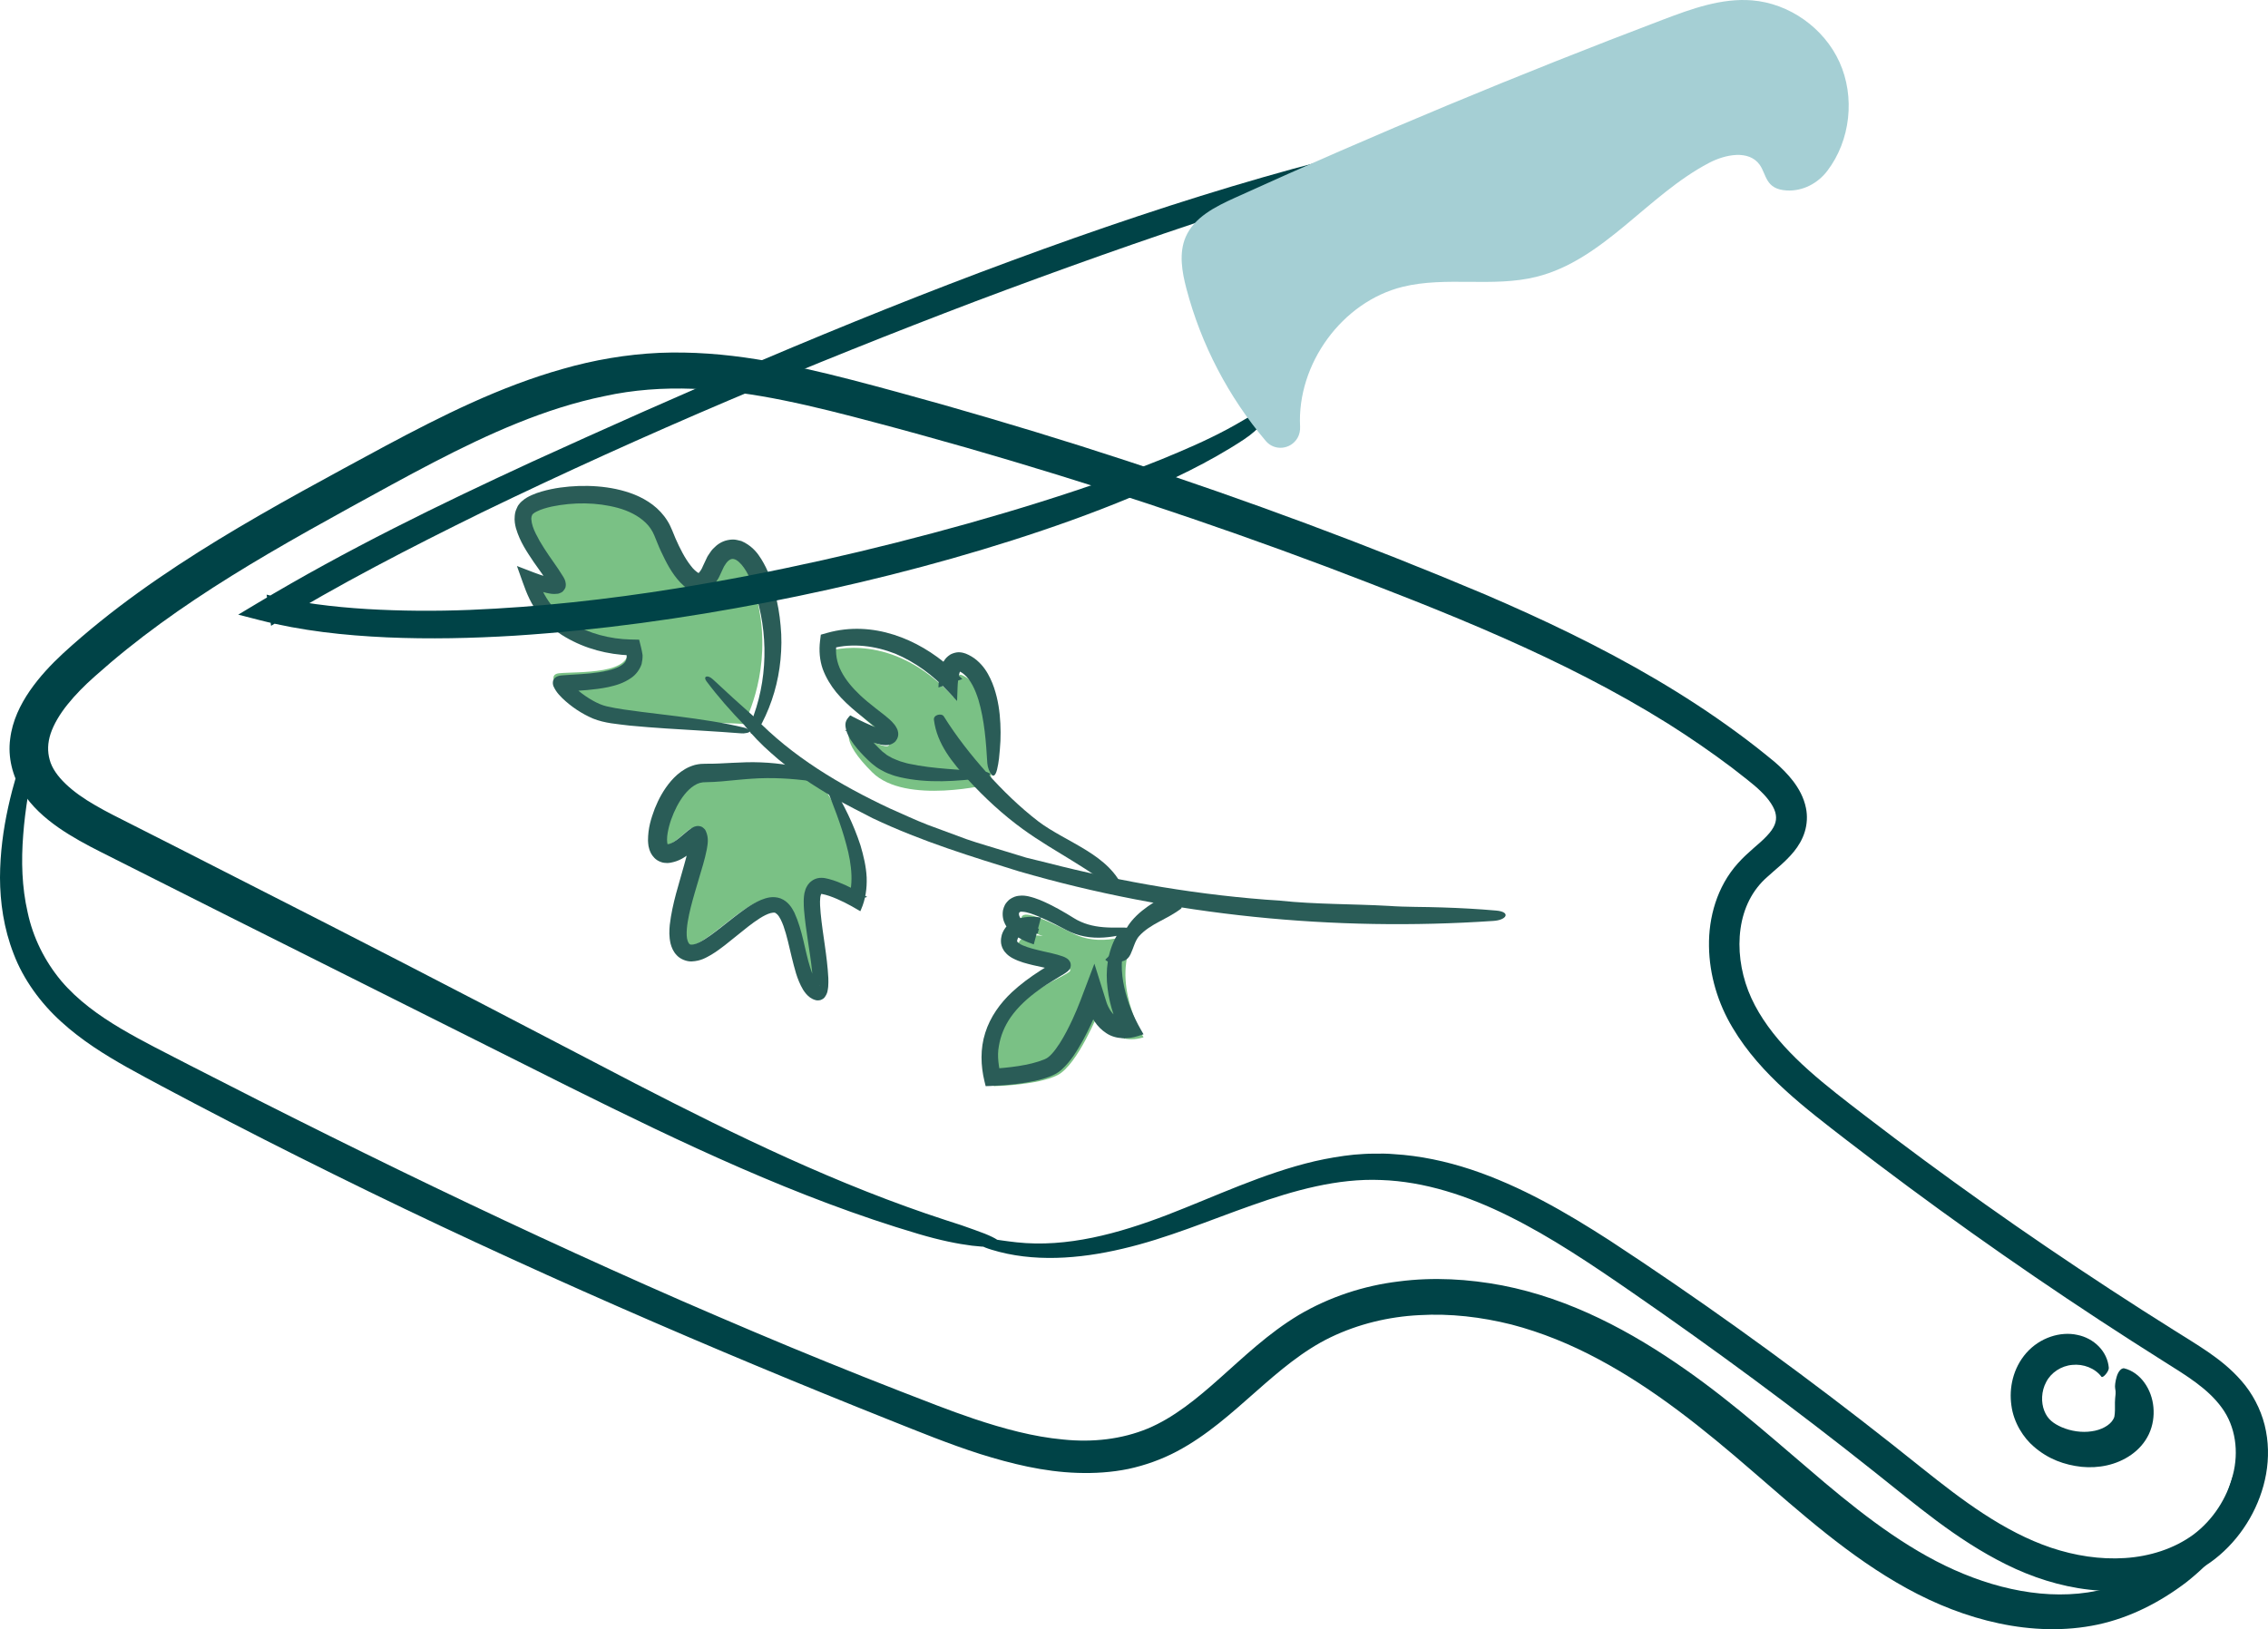 <?xml version="1.0" encoding="UTF-8"?>
<svg xmlns="http://www.w3.org/2000/svg" width="238" height="171" viewBox="0 0 238 171" fill="none">
  <g clip-path="url(#clip0_536_256)">
    <path d="M221.958 145.696C222.065 146.173 221.977 146.486 221.96 146.768C221.934 147.05 221.935 147.329 221.939 147.609C221.943 147.889 221.942 148.167 221.919 148.391C221.883 148.631 221.914 148.74 221.715 149.043C221.366 149.608 220.508 150.098 219.48 150.231C218.465 150.384 217.329 150.223 216.335 149.792C215.521 149.427 214.881 148.989 214.529 148.088C214.176 147.209 214.2 146.018 214.729 145.047C215.23 144.07 216.301 143.354 217.465 143.258C218.614 143.138 219.85 143.599 220.522 144.502C220.656 144.692 221.325 143.941 221.294 143.563C221.15 141.842 219.739 140.457 217.985 140.108C216.241 139.724 214.083 140.37 212.643 141.999C211.223 143.621 210.816 145.706 211.071 147.504C211.301 149.321 212.356 150.932 213.431 151.839C214.936 153.153 216.653 153.762 218.436 153.958C220.2 154.129 222.07 153.789 223.632 152.703C224.407 152.155 225.064 151.448 225.503 150.521C225.924 149.616 226.061 148.636 225.976 147.707C225.893 146.779 225.575 145.885 225.043 145.141C224.519 144.398 223.747 143.818 222.907 143.62C222.594 143.568 222.28 143.973 222.132 144.461C221.98 144.944 221.915 145.504 221.958 145.696Z" fill="#004347"></path>
    <path d="M99.237 128.063C88.045 124.422 77.32 119.227 66.629 113.707C55.944 108.135 45.137 102.491 34.289 96.95C28.857 94.182 23.418 91.41 17.976 88.637L13.888 86.566C12.509 85.863 11.176 85.217 9.992 84.519C7.589 83.147 5.657 81.451 5.214 79.747C4.971 78.874 4.991 77.989 5.314 76.996C5.648 76.005 6.273 74.952 7.086 73.941C7.901 72.924 8.861 71.954 9.94 70.998C11.037 70.018 12.162 69.064 13.314 68.137C17.926 64.431 22.953 61.176 28.143 58.124C30.976 56.458 33.861 54.849 36.77 53.248C39.686 51.648 42.596 50.036 45.503 48.527C51.315 45.509 57.245 42.843 63.41 41.582C69.54 40.231 75.877 40.725 82.24 42.022C85.421 42.668 88.607 43.484 91.818 44.341C95.027 45.184 98.221 46.081 101.414 46.986C114.171 50.655 126.786 54.82 139.204 59.486C151.602 64.202 163.977 69.034 175.053 75.962C177.35 77.413 179.583 78.946 181.739 80.572C182.788 81.41 183.931 82.227 184.764 83.046C185.623 83.869 186.253 84.791 186.352 85.519C186.467 86.238 186.205 86.909 185.394 87.756C184.614 88.598 183.45 89.395 182.364 90.62C180.175 93.055 179.288 96.307 179.339 99.323C179.378 102.356 180.293 105.343 181.817 107.871C183.316 110.4 185.278 112.537 187.345 114.428C189.421 116.322 191.607 117.99 193.756 119.652C195.916 121.314 198.083 122.961 200.27 124.576C209.01 131.05 217.963 137.164 227.111 142.921C229.389 144.357 231.681 145.724 233.145 147.744C234.608 149.726 234.953 152.383 234.313 154.824C233.69 157.267 232.215 159.534 230.188 161.058C228.141 162.566 225.57 163.368 222.984 163.532C220.383 163.702 217.741 163.284 215.248 162.451C212.752 161.612 210.392 160.343 208.161 158.89C205.926 157.433 203.808 155.781 201.704 154.102C199.601 152.418 197.484 150.739 195.348 149.088C186.806 142.475 178.011 136.163 168.924 130.205C164.36 127.265 159.595 124.491 154.359 122.748C151.748 121.886 149.023 121.3 146.252 121.136C145.56 121.073 144.865 121.075 144.169 121.089C143.473 121.077 142.781 121.147 142.086 121.193C140.703 121.336 139.33 121.571 137.977 121.879C132.555 123.15 127.541 125.571 122.442 127.532C117.377 129.468 111.969 130.973 106.661 130.391C104.282 130.126 102.788 129.766 102.234 129.883C101.962 129.936 101.94 130.084 102.224 130.313C102.508 130.538 103.092 130.884 104.061 131.171C108.375 132.501 113.215 132.154 117.804 131.066C122.441 129.988 126.891 128.086 131.355 126.514C135.814 124.933 140.382 123.659 144.919 123.853C149.474 124.007 154.023 125.494 158.383 127.67C162.761 129.845 166.967 132.675 171.258 135.64C175.543 138.6 179.823 141.655 184.079 144.803C188.335 147.953 192.566 151.199 196.757 154.533C200.925 157.816 205.187 161.561 210.539 164.21C213.189 165.528 216.181 166.511 219.243 166.852C222.309 167.204 225.568 166.962 228.624 165.767C229.384 165.468 230.127 165.114 230.84 164.702C231.559 164.282 232.281 163.78 232.915 163.231C234.198 162.128 235.258 160.822 236.084 159.386C237.716 156.536 238.509 153.037 237.648 149.569C237.22 147.861 236.33 146.201 235.228 144.952C234.128 143.678 232.883 142.71 231.681 141.881C230.464 141.05 229.309 140.362 228.183 139.647L224.791 137.499C220.288 134.614 215.862 131.66 211.524 128.65C207.189 125.636 202.943 122.567 198.8 119.448C196.737 117.889 194.667 116.316 192.678 114.744C190.697 113.171 188.819 111.56 187.212 109.786C185.615 108.026 184.256 106.055 183.457 103.986C182.656 101.898 182.347 99.606 182.649 97.469C182.954 95.313 183.875 93.413 185.478 92.023C186.303 91.258 187.333 90.503 188.263 89.367C188.722 88.796 189.15 88.1 189.391 87.297C189.635 86.502 189.681 85.622 189.516 84.819C189.291 83.692 188.756 82.761 188.17 81.985C187.573 81.214 186.914 80.563 186.239 79.98C184.888 78.862 183.594 77.847 182.218 76.844C179.497 74.847 176.668 73.008 173.769 71.299C167.968 67.883 161.898 64.989 155.748 62.355C143.427 57.156 130.898 52.516 118.185 48.349C111.83 46.262 105.427 44.319 98.992 42.487C95.768 41.584 92.549 40.691 89.3 39.851C86.051 39.011 82.759 38.241 79.402 37.711C76.049 37.17 72.621 36.896 69.183 37.036C65.742 37.195 62.331 37.778 59.049 38.723C52.457 40.578 46.372 43.641 40.469 46.791C34.587 49.975 28.687 53.123 22.941 56.627C17.205 60.134 11.634 63.982 6.623 68.575C5.361 69.744 4.16 71.02 3.14 72.488C2.134 73.951 1.293 75.653 1.067 77.562C0.809 79.46 1.309 81.459 2.311 83.046C3.315 84.649 4.701 85.857 6.131 86.861C7.571 87.86 9.087 88.672 10.59 89.43L15.055 91.68L23.985 96.174C35.9 102.143 47.8 108.105 59.683 114.057C71.574 119.969 83.638 125.745 96.389 129.516C100.863 130.846 104.046 131.054 104.82 130.741C105.212 130.581 105.015 130.268 104.119 129.829C103.67 129.609 103.048 129.357 102.237 129.076C101.429 128.78 100.436 128.433 99.237 128.063Z" fill="#004347"></path>
    <path d="M233.844 156.358C233.452 157.545 232.785 158.67 231.964 159.702C231.151 160.736 230.204 161.701 229.133 162.546C227.026 164.258 224.543 165.615 222.002 166.448C216.964 168.125 211.257 167.334 206.053 165.193C200.831 163.062 196.083 159.494 191.446 155.591C186.812 151.682 182.122 147.42 176.896 143.762C171.215 139.777 164.823 136.315 157.65 134.918C154.096 134.244 150.422 134.023 146.774 134.5C143.13 134.938 139.518 136.119 136.295 138.019C133.086 139.95 130.544 142.406 128.066 144.602C125.598 146.808 123.154 148.81 120.435 149.943C117.717 151.064 114.663 151.414 111.555 151.09C108.443 150.806 105.307 149.953 102.204 148.916C99.62 148.047 97.038 147.016 94.449 146.015C91.864 145.016 89.3 143.981 86.743 142.948C81.631 140.877 76.581 138.723 71.56 136.542C61.529 132.158 51.664 127.565 41.875 122.807C36.983 120.424 32.108 118.004 27.241 115.544C24.81 114.305 22.378 113.067 19.943 111.825C17.518 110.564 15.054 109.359 12.712 107.975C10.375 106.591 8.141 104.986 6.401 102.926C4.688 100.861 3.458 98.396 2.9 95.752C2.293 93.119 2.219 90.373 2.434 87.647C2.635 84.916 3.122 82.196 3.71 79.479C4.251 77.023 3.449 76.116 2.782 78.032C1.347 82.28 0.02 86.913 0 92.117C0.008 94.706 0.393 97.448 1.432 100.116C2.44 102.784 4.261 105.285 6.412 107.229C8.561 109.196 10.979 110.699 13.358 112.038C15.745 113.366 18.075 114.586 20.472 115.852C25.249 118.36 30.129 120.84 35.061 123.274C54.78 133.039 75.391 141.891 93.3 149.025C96.419 150.268 99.552 151.554 102.828 152.604C106.103 153.629 109.512 154.476 113.067 154.592C114.838 154.651 116.636 154.543 118.404 154.181C120.165 153.802 121.892 153.186 123.478 152.348C126.663 150.666 129.247 148.301 131.765 146.089C134.279 143.864 136.779 141.734 139.651 140.353C142.529 138.972 145.714 138.196 148.948 138.036C152.183 137.846 155.457 138.23 158.621 139.024C161.775 139.847 164.838 141.102 167.744 142.663C173.58 145.777 178.802 149.998 183.873 154.393C188.954 158.781 194.058 163.394 200.114 166.723C203.136 168.383 206.379 169.673 209.771 170.389C213.154 171.109 216.704 171.243 220.115 170.519C223.538 169.789 226.667 168.167 229.392 166.102C230.742 165.043 231.989 163.853 233.067 162.52C234.147 161.192 235.055 159.701 235.615 158.07C235.829 157.507 235.9 156.945 235.989 156.462C236.014 155.962 235.993 155.519 235.956 155.149C235.807 154.4 235.548 153.943 235.31 153.795C235.064 153.646 234.806 153.796 234.587 154.222C234.384 154.65 234.195 155.348 233.844 156.358Z" fill="#004347"></path>
    <path d="M103.979 82.284C103.979 82.284 95.033 84.53 91.535 81.065C88.037 77.601 89.268 76.639 89.268 76.639C89.268 76.639 93.88 79.368 93.245 77.885C92.612 76.402 86.213 73.208 87.081 68.319C87.081 68.319 93.622 66.138 100.063 73.175C100.063 73.175 100.14 70.531 100.906 70.846C101.672 71.16 104.261 72.391 103.979 82.284Z" fill="#7AC185"></path>
    <path d="M104.628 80.778C104.716 80.409 104.787 80.015 104.834 79.616L104.923 78.664C104.981 78.07 105.004 77.467 105 76.859C104.992 75.643 104.9 74.405 104.591 73.137C104.433 72.501 104.234 71.86 103.92 71.212C103.614 70.57 103.205 69.899 102.517 69.312C102.19 69.021 101.734 68.756 101.337 68.601C101.231 68.555 100.935 68.475 100.731 68.466C100.523 68.439 100.252 68.49 100.013 68.573C99.744 68.668 99.626 68.764 99.487 68.874C99.344 68.99 99.227 69.118 99.181 69.188C99.117 69.276 99.056 69.366 99 69.457L98.901 69.661C98.831 69.808 98.804 69.907 98.764 70.022C98.525 70.871 98.508 71.45 98.48 72.161L100.987 71.274L99.663 70.01C96.353 67.086 91.595 65.08 86.797 66.429L86.136 66.616L86.055 67.273C85.931 68.272 86.012 69.294 86.338 70.223C86.679 71.138 87.179 71.948 87.754 72.659C89.072 74.261 90.754 75.393 92.124 76.529C92.295 76.667 92.434 76.816 92.535 76.93C92.561 76.976 92.635 77.042 92.637 77.064L92.645 77.073C92.67 77.061 92.726 77.047 92.767 77.04C92.856 77.023 92.971 77.031 93 77.026C93.138 77.041 93.11 77.081 93.076 77.011C93.069 76.989 93.02 76.897 93.025 76.841C93.013 76.791 92.991 76.582 93.001 76.638C92.993 76.64 92.967 76.644 92.93 76.639C92.859 76.634 92.76 76.615 92.663 76.59C92.466 76.542 92.254 76.47 92.043 76.392C91.196 76.075 90.343 75.666 89.525 75.243L89.219 75.084L89.052 75.272C88.563 75.823 88.729 76.273 88.806 76.664C88.92 77.054 89.102 77.39 89.305 77.702C89.711 78.326 90.193 78.871 90.697 79.389C91.194 79.895 91.739 80.42 92.394 80.784C92.719 80.965 93.046 81.143 93.402 81.254C93.744 81.397 94.099 81.499 94.46 81.58C97.353 82.242 100.343 82.01 103.342 81.644C103.619 81.596 103.76 81.49 103.909 81.258C103.914 81.178 103.83 81.159 103.746 81.122C103.663 81.083 103.61 81.033 103.484 81.027C100.87 80.758 98.005 80.728 95.398 80.164C95.069 80.104 94.78 79.984 94.465 79.908C94.179 79.794 93.886 79.69 93.622 79.562C93.388 79.411 93.095 79.307 92.913 79.122L92.589 78.877L92.207 78.503C91.706 78.007 91.219 77.491 90.865 76.991C90.681 76.744 90.549 76.499 90.472 76.322C90.437 76.24 90.417 76.166 90.41 76.173C90.404 76.177 90.397 76.19 90.374 76.24C90.363 76.252 90.347 76.299 90.322 76.323C90.27 76.384 90.313 76.367 90.105 76.544L88.652 76.636C89.448 77.04 90.218 77.395 91.051 77.722C91.477 77.882 91.879 78.039 92.433 78.154C92.572 78.183 92.741 78.208 92.958 78.212C93.105 78.204 93.207 78.212 93.447 78.137C93.533 78.113 93.674 78.052 93.812 77.947C93.94 77.859 94.054 77.721 94.138 77.561C94.289 77.273 94.267 76.99 94.246 76.868C94.221 76.693 94.182 76.61 94.146 76.515C94.068 76.334 93.975 76.217 93.88 76.072C93.513 75.612 93.185 75.367 92.862 75.098C92.546 74.852 92.233 74.607 91.923 74.365C91.319 73.897 90.75 73.43 90.24 72.948C89.451 72.197 88.747 71.376 88.28 70.464C87.808 69.554 87.625 68.551 87.791 67.564L87.368 68.044C88.35 67.763 89.552 67.696 90.659 67.804C91.787 67.911 92.896 68.198 93.954 68.613C96.055 69.496 97.926 70.892 99.492 72.567L100.434 73.575L100.483 72.215C100.501 71.688 100.554 71.109 100.682 70.647C100.715 70.542 100.758 70.428 100.785 70.391C100.803 70.354 100.798 70.381 100.764 70.389C100.713 70.431 100.613 70.432 100.569 70.423C100.52 70.402 100.551 70.409 100.586 70.426L100.672 70.462L100.83 70.54C100.928 70.602 101.03 70.66 101.122 70.74C101.886 71.353 102.348 72.418 102.678 73.46C103.309 75.58 103.48 77.946 103.607 80.118C103.646 80.582 103.847 81.044 104.028 81.285C104.21 81.516 104.448 81.487 104.628 80.778Z" fill="#2A5C57"></path>
    <path d="M119.082 98.404C119.784 97.216 116.231 99.827 112.516 97.936C108.801 96.045 107.092 95.477 107.174 96.508C107.257 97.538 109.437 98.252 109.437 98.252C109.437 98.252 107.06 97.764 106.817 99.225C106.574 100.686 113.195 101.182 112.212 102.005C111.23 102.825 102.237 105.906 104.309 114C104.309 114 108.888 113.916 110.987 112.84C113.086 111.766 115.339 106.134 115.339 106.134C115.339 106.134 116.266 109.984 120 108.88C120 108.88 116.425 102.903 119.082 98.404Z" fill="#7AC185"></path>
    <path d="M117.176 98.224C116.221 99.882 115.984 101.916 116.23 103.751C116.337 104.682 116.556 105.587 116.85 106.461C117.154 107.35 117.48 108.15 117.98 109.044L118.846 106.833C118.129 107.022 117.602 107.007 117.192 106.739C116.975 106.608 116.758 106.4 116.565 106.121C116.382 105.867 116.19 105.45 116.119 105.221L114.844 101.149L113.377 105.026C113.143 105.644 112.861 106.308 112.575 106.933C112.158 107.834 111.706 108.725 111.195 109.52C110.938 109.905 110.671 110.298 110.397 110.587C110.262 110.744 110.124 110.862 110.008 110.955L109.843 111.071L109.584 111.198C108.002 111.842 105.838 112.073 103.901 112.193L105.05 113.071C104.82 111.982 104.609 110.867 104.82 109.798C104.992 108.731 105.413 107.703 106.057 106.771C106.825 105.675 107.862 104.731 109.001 103.913C109.565 103.494 110.175 103.125 110.788 102.75L111.754 102.162L112.046 101.948C112.114 101.881 112.207 101.804 112.289 101.64C112.385 101.462 112.396 101.211 112.309 100.996C112.137 100.669 111.973 100.615 111.861 100.537C111.74 100.467 111.636 100.423 111.535 100.386C110.752 100.109 110.062 99.996 109.353 99.822C108.658 99.658 107.958 99.493 107.35 99.233C107.056 99.115 106.762 98.906 106.742 98.806C106.721 98.803 106.744 98.632 106.794 98.527C106.835 98.412 106.92 98.322 107.022 98.239C107.465 97.912 108.244 97.897 108.888 97.99L109.022 97.491C108.458 97.305 107.876 97.052 107.413 96.696C106.951 96.398 106.667 95.629 107.249 95.693C107.809 95.715 108.42 95.965 108.992 96.195C109.57 96.438 110.139 96.71 110.705 96.994C111.277 97.273 111.808 97.595 112.42 97.864C113.024 98.127 113.675 98.29 114.335 98.369C114.997 98.446 115.67 98.432 116.332 98.356C116.984 98.288 117.681 98.115 118.243 98.035C118.273 98.033 118.293 98.032 118.314 98.027L118.319 98.024L118.33 97.894C118.327 97.868 118.327 97.84 118.331 97.814C118.389 97.558 118.449 97.701 118.23 97.659C118.206 97.648 118.158 97.634 118.09 97.62L118.1 97.63C118.112 97.638 118.124 97.648 118.13 97.666C118.145 97.7 118.165 97.73 118.189 97.757C118.237 97.812 118.3 97.85 118.377 97.843C118.414 97.838 118.459 97.828 118.501 97.795C118.533 97.757 118.616 97.727 118.576 97.559C118.461 97.367 118.327 97.405 118.246 97.376C118.16 97.366 118.08 97.362 118 97.359L117.543 97.356L116.661 97.359C116.083 97.349 115.515 97.31 114.973 97.213C114.43 97.117 113.914 96.969 113.434 96.754C112.941 96.551 112.566 96.275 111.936 95.902C111.358 95.558 110.76 95.225 110.122 94.91C109.467 94.601 108.846 94.293 107.905 94.073C107.638 94.029 107.385 93.963 106.88 94.025C106.737 94.052 106.649 94.056 106.466 94.124C106.282 94.196 106.105 94.287 105.941 94.406C105.759 94.557 105.59 94.749 105.468 94.949C105.376 95.124 105.303 95.321 105.257 95.516C105.152 96.097 105.276 96.616 105.466 96.982C105.656 97.363 105.878 97.609 106.087 97.811C106.943 98.562 107.632 98.82 108.482 99.122L109.238 96.307C108.73 96.226 108.362 96.21 107.884 96.238C107.423 96.276 106.911 96.349 106.328 96.661C105.741 96.943 105.155 97.703 105.073 98.384C105.055 98.441 105.034 98.61 105.037 98.777C105.034 98.94 105.059 99.091 105.102 99.241C105.143 99.398 105.2 99.529 105.263 99.633C105.326 99.747 105.4 99.864 105.462 99.93C105.744 100.271 105.977 100.399 106.2 100.54C107.05 100.994 107.716 101.125 108.398 101.3C109.041 101.443 109.68 101.583 110.314 101.722C110.593 101.785 110.917 101.883 111.011 101.92C111.02 101.908 111.02 101.944 110.877 101.753C110.837 101.688 110.83 101.664 110.789 101.556C110.751 101.448 110.74 101.321 110.757 101.211C110.755 101.02 110.913 100.796 110.928 100.783C110.953 100.753 110.981 100.727 111.012 100.706L110.993 100.718L110.947 100.753C110.919 100.777 110.895 100.803 110.82 100.847C110.278 101.183 109.742 101.516 109.213 101.843C108.125 102.538 107.097 103.297 106.191 104.138C104.962 105.289 103.912 106.734 103.39 108.403C102.855 110.069 102.911 111.863 103.313 113.509L103.434 114L103.934 113.983C105.196 113.937 106.424 113.828 107.671 113.628C108.293 113.528 108.916 113.395 109.54 113.209C110.147 113.022 110.823 112.778 111.387 112.281C112.426 111.343 113.044 110.245 113.663 109.152C114.261 108.049 114.778 106.931 115.244 105.763L114.167 105.686C114.495 106.788 115.08 107.78 116.09 108.439C117.1 109.115 118.404 109.07 119.419 108.743L120 108.557L119.698 108.031C118.926 106.683 118.312 105.16 117.977 103.617C117.629 102.071 117.597 100.446 118.084 98.927C118.479 97.918 117.981 96.982 117.176 98.224Z" fill="#2A5C57"></path>
    <path d="M85.802 81.738C85.802 81.738 91.869 89.82 89.416 94.978C89.416 94.978 87.036 93.464 85.516 93.191C83.998 92.918 87.118 105.072 84.867 103.923C82.616 102.775 83.331 94.739 80.682 94.457C78.032 94.175 73.089 100.766 71.408 99.057C69.725 97.349 73.453 89.535 73.168 87.552C72.883 85.57 71.29 88.709 69.585 88.804C67.879 88.901 70.134 81.246 73.416 81.293C76.698 81.341 79.444 80.362 85.802 81.738Z" fill="#7AC185"></path>
    <path d="M85.764 81C83.788 80.429 81.874 80.095 79.824 80.018C77.791 79.931 75.801 80.19 74.052 80.162C73.985 80.158 73.717 80.167 73.526 80.182C73.32 80.197 73.127 80.245 72.929 80.284C72.551 80.392 72.198 80.539 71.893 80.719C71.279 81.078 70.811 81.518 70.418 81.97C69.638 82.881 69.119 83.856 68.711 84.868C68.326 85.906 68 86.891 68 88.236C68.027 88.595 68.014 88.959 68.313 89.565C68.478 89.861 68.783 90.269 69.318 90.46C69.579 90.569 69.791 90.574 70.033 90.584C70.223 90.578 70.28 90.557 70.409 90.54C71.308 90.373 71.859 89.962 72.32 89.621C72.806 89.249 73.24 88.822 73.512 88.617L73.589 88.558L73.587 88.56L73.5 88.383L73.401 88.14C73.293 87.986 73.248 87.789 73.251 87.644C73.242 87.628 73.237 87.603 73.245 87.577C73.246 87.568 73.26 87.536 73.257 87.547C73.249 87.57 73.237 87.591 73.225 87.607C73.199 87.643 73.165 87.667 73.13 87.677C73.089 87.699 72.967 87.806 72.881 87.845C72.784 87.898 72.683 87.936 72.579 87.962L72.416 87.993C72.293 88.038 72.319 88.035 72.32 88.04C72.32 88.077 72.347 88.123 72.341 88.141C72.364 88.319 72.284 88.855 72.18 89.302C72.073 89.775 71.941 90.267 71.801 90.763C71.257 92.77 70.556 94.768 70.283 97.085C70.231 97.675 70.195 98.296 70.373 99.055C70.476 99.434 70.637 99.875 71.03 100.277C71.41 100.69 72.08 100.933 72.575 100.911C73.572 100.866 74.112 100.5 74.642 100.208C75.159 99.894 75.608 99.563 76.044 99.228L78.513 97.251C79.3 96.647 80.165 96.028 80.866 95.837C81.291 95.754 81.297 95.742 81.566 95.976C81.813 96.218 82.038 96.708 82.217 97.193C82.574 98.2 82.808 99.328 83.079 100.453C83.372 101.581 83.599 102.737 84.278 103.888C84.463 104.171 84.68 104.459 85.002 104.695C85.167 104.803 85.339 104.911 85.614 104.979C85.737 105.012 85.953 105.006 86.11 104.963C86.28 104.898 86.462 104.79 86.532 104.681C86.874 104.225 86.857 103.897 86.909 103.576C86.933 103.26 86.934 102.957 86.924 102.661C86.802 100.316 86.333 98.102 86.118 95.856C86.071 95.302 86.018 94.73 86.076 94.212C86.09 94.087 86.118 93.957 86.156 93.883C86.228 93.783 86.121 93.84 86.251 93.832C86.517 93.878 86.784 93.959 87.049 94.046C88.107 94.418 89.128 94.955 90.101 95.536L90.279 95.643L90.358 95.464C90.829 94.398 90.987 93.236 90.946 92.091C90.89 90.942 90.621 89.822 90.295 88.722C89.582 86.538 88.558 84.453 87.335 82.449C87.229 82.277 87.116 82.153 87.007 82.075C86.953 82.037 86.901 82.008 86.853 81.992C86.781 81.942 86.719 81.924 86.677 81.925C86.589 81.931 86.574 82.01 86.566 82.106C86.556 82.198 86.561 82.305 86.625 82.455C87.412 84.418 88.24 86.491 88.811 88.645C89.404 90.769 89.643 93.082 88.846 94.754L91 94.143C90.009 93.528 89.053 93.005 87.899 92.557C87.614 92.446 87.305 92.346 86.972 92.258C86.894 92.236 86.797 92.218 86.71 92.199L86.574 92.171L86.507 92.159C86.502 92.155 86.306 92.133 86.208 92.137C85.697 92.13 85.278 92.332 84.953 92.656C84.784 92.826 84.779 92.876 84.694 93.001C84.635 93.101 84.561 93.244 84.538 93.314C84.492 93.452 84.448 93.601 84.417 93.734L84.371 94.049C84.349 94.249 84.345 94.413 84.34 94.584C84.338 94.907 84.352 95.207 84.373 95.496C84.563 97.764 85 99.839 85.211 101.866C85.261 102.361 85.297 102.859 85.284 103.278C85.285 103.475 85.243 103.692 85.251 103.68C85.251 103.68 85.258 103.68 85.264 103.681C85.277 103.653 85.297 103.625 85.321 103.602C85.354 103.582 85.451 103.478 85.592 103.434C85.724 103.405 85.82 103.371 85.935 103.406C85.995 103.416 86.009 103.416 86.04 103.44C85.973 103.452 85.689 103.187 85.512 102.812C85.316 102.443 85.155 101.997 85.015 101.54C84.431 99.681 84.237 97.704 83.358 95.779C83.09 95.263 82.716 94.625 81.924 94.303C81.104 94.005 80.405 94.241 79.858 94.456C78.751 94.936 77.898 95.606 77.043 96.254C76.196 96.907 75.387 97.583 74.556 98.177C74.143 98.473 73.719 98.749 73.305 98.945C72.888 99.153 72.487 99.197 72.386 99.105C72.233 99.021 72.076 98.644 72.062 98.192C72.038 97.741 72.089 97.248 72.168 96.755C72.329 95.764 72.601 94.762 72.888 93.762L73.782 90.732C73.926 90.219 74.065 89.7 74.17 89.152C74.252 88.622 74.41 87.988 74.066 87.222L73.98 87.066C73.922 86.999 73.854 86.934 73.781 86.876C73.651 86.752 73.443 86.707 73.245 86.695C73.071 86.696 72.965 86.742 72.829 86.781C72.736 86.824 72.657 86.869 72.572 86.917C72.287 87.1 72.072 87.284 71.87 87.457C71.465 87.806 71.088 88.136 70.699 88.368C70.507 88.473 70.316 88.566 70.143 88.596L70.016 88.62C69.978 88.624 70.02 88.616 70.025 88.627C70.08 88.641 70.098 88.681 70.077 88.65C69.973 88.466 69.977 87.896 70.059 87.45C70.219 86.493 70.567 85.527 71.026 84.645C71.486 83.773 72.086 82.933 72.854 82.445C73.254 82.192 73.604 82.089 74.111 82.097C74.656 82.093 75.195 82.056 75.73 82.013C76.797 81.923 77.84 81.799 78.885 81.733C80.971 81.587 83.065 81.703 85.144 81.993C85.836 82.09 86.412 81.973 86.68 81.801C86.933 81.632 86.79 81.314 85.764 81Z" fill="#2A5C57"></path>
    <path d="M78.05 76C77.065 75.815 64.965 75.872 62.27 74.799C59.576 73.727 56.827 70.856 58.683 70.662C60.538 70.47 66.727 70.869 65.812 67.86C65.812 67.86 57.511 67.657 55.593 60.568C55.593 60.568 59.107 62.095 58.417 60.695C57.727 59.296 54.12 55.154 55.2 53.441C56.281 51.725 66.926 50.575 68.891 55.831C70.857 61.087 73.263 63.011 74.728 59.429C76.195 55.849 78.905 58.463 79.812 64.852C80.719 71.242 78.05 76 78.05 76Z" fill="#7AC185"></path>
    <path d="M79.961 75.896C81.018 73.848 81.683 71.581 81.906 69.23C82.02 68.055 82.038 66.862 81.917 65.674C81.815 64.485 81.614 63.342 81.309 62.172C80.997 61.007 80.612 59.844 79.882 58.672C79.522 58.101 79.065 57.467 78.154 56.957L77.796 56.785C77.647 56.742 77.492 56.705 77.336 56.676C77.031 56.601 76.699 56.621 76.363 56.689C75.714 56.818 75.214 57.194 74.905 57.523C74.71 57.701 74.602 57.866 74.488 58.034C74.382 58.2 74.24 58.381 74.177 58.538L73.779 59.384C73.624 59.807 73.374 60.087 73.301 60.158C73.293 60.164 73.288 60.173 73.284 60.185C73.301 60.227 73.323 60.241 73.338 60.282C73.352 60.313 73.367 60.378 73.367 60.402C73.36 60.37 73.36 60.344 73.363 60.324C73.395 60.112 73.387 60.206 73.279 60.132C73.084 60.018 72.76 59.753 72.489 59.376C71.868 58.593 71.343 57.553 70.885 56.51L70.555 55.707C70.42 55.398 70.254 54.996 70.043 54.677C69.631 54.007 69.087 53.436 68.495 52.983C67.299 52.081 65.96 51.617 64.653 51.332C63.339 51.054 62.029 50.97 60.727 51.009C59.425 51.058 58.137 51.214 56.828 51.592C56.5 51.691 56.171 51.797 55.829 51.952C55.487 52.108 55.142 52.267 54.736 52.633C54.645 52.703 54.524 52.851 54.428 52.979C54.316 53.116 54.285 53.238 54.218 53.374C54.084 53.647 54.035 53.904 54.016 54.154C53.964 54.658 54.048 55.076 54.145 55.447C54.577 56.907 55.306 57.933 56.001 58.982L57.062 60.479L57.55 61.187C57.619 61.292 57.693 61.42 57.72 61.472C57.74 61.463 57.666 61.481 57.77 61.446C57.891 61.398 58.104 61.386 58.168 61.36C58.273 61.28 58.516 61.404 58.423 61.349C58.47 61.384 58.304 61.221 58.305 61.092C58.316 61.051 58.263 60.905 58.243 60.785L58.229 60.692C58.228 60.68 58.229 60.686 58.229 60.686L58.231 60.688C58.206 60.689 58.132 60.697 58.037 60.68C57.861 60.664 57.631 60.607 57.413 60.553C56.971 60.435 56.495 60.271 56.063 60.105L54.247 59.407L54.865 61.144C55.282 62.323 55.768 63.502 56.583 64.462C57.362 65.428 58.289 66.276 59.343 66.877C61.444 68.106 63.755 68.693 66.123 68.786L65.682 68.451C65.836 68.952 65.793 69.374 65.375 69.704C64.978 70.04 64.378 70.233 63.792 70.38C62.597 70.671 61.323 70.736 60.053 70.813L59.088 70.878C58.822 70.906 58.282 70.906 58.051 71.412C57.916 71.917 58.181 72.219 58.345 72.508C58.535 72.793 58.761 73.036 58.995 73.268C59.94 74.177 61.032 74.906 62.234 75.421C63.476 75.922 64.776 75.992 66.053 76.155C67.338 76.281 68.626 76.375 69.919 76.462C72.502 76.634 75.115 76.76 77.723 76.968C77.948 76.991 78.127 76.977 78.276 76.942C78.512 76.919 78.639 76.845 78.67 76.784C78.723 76.667 78.502 76.507 78.204 76.401C75.985 75.855 73.601 75.511 71.123 75.187C69.885 75.035 68.627 74.88 67.352 74.723C66.096 74.559 64.78 74.397 63.651 74.132C62.747 73.927 61.613 73.245 60.735 72.528C60.511 72.346 60.302 72.153 60.118 71.964C59.94 71.781 59.775 71.571 59.731 71.484C59.689 71.438 59.729 71.435 59.736 71.651C59.739 71.807 59.708 71.917 59.601 72.162C59.553 72.264 59.441 72.36 59.395 72.41C59.35 72.464 59.292 72.511 59.228 72.545C59.048 72.616 59.094 72.608 59.055 72.618C59.042 72.62 59.029 72.619 59.017 72.614L59.116 72.605L59.57 72.567C60.895 72.481 62.354 72.425 63.854 72.112C64.608 71.936 65.405 71.737 66.26 71.136C66.684 70.846 67.113 70.334 67.329 69.699C67.399 69.394 67.439 69.058 67.431 68.763C67.392 68.494 67.339 68.225 67.275 67.964L67.071 67.14L66.163 67.121C64.069 67.076 61.778 66.503 60.026 65.407C58.208 64.345 56.997 62.594 56.428 60.719L55.419 61.594L55.502 61.628C56.098 61.861 56.681 62.071 57.337 62.228C57.678 62.294 57.98 62.392 58.536 62.318C58.587 62.318 58.709 62.273 58.803 62.232C58.907 62.174 58.977 62.17 59.094 62.04C59.2 61.93 59.293 61.783 59.341 61.653C59.365 61.543 59.377 61.423 59.375 61.306C59.342 60.914 59.203 60.717 59.13 60.575C58.438 59.428 57.714 58.531 57.078 57.512C56.755 57.016 56.466 56.509 56.217 55.999C55.965 55.494 55.782 54.959 55.76 54.52C55.737 54.4 55.782 54.328 55.778 54.229C55.797 54.146 55.84 54.087 55.857 54.017C55.894 53.954 56.099 53.788 56.328 53.685C56.785 53.451 57.349 53.293 57.907 53.167C60.172 52.7 62.626 52.704 64.846 53.311C65.953 53.614 66.993 54.124 67.767 54.877C68.154 55.251 68.453 55.698 68.656 56.186C68.882 56.712 69.106 57.33 69.371 57.887C69.907 59.018 70.464 60.154 71.396 61.142C71.855 61.607 72.449 62.153 73.367 62.172C73.818 62.198 74.245 61.974 74.55 61.736C74.853 61.487 75.088 61.195 75.261 60.901C75.465 60.61 75.572 60.304 75.719 60.005C75.851 59.759 75.935 59.484 76.089 59.285C76.367 58.828 76.702 58.597 77.005 58.679C77.348 58.74 77.756 59.144 78.064 59.584C78.385 60.032 78.639 60.558 78.862 61.095C80.558 65.494 80.706 70.559 79.095 75.077C78.956 75.473 78.874 75.819 78.848 76.1C78.832 76.239 78.834 76.363 78.846 76.464C78.837 76.586 78.937 76.597 78.844 76.808C78.779 76.948 78.752 77.03 78.92 76.99C78.961 76.976 79.014 76.948 79.071 76.9C79.132 76.848 79.186 76.773 79.193 76.791C79.232 76.777 79.277 76.754 79.323 76.722C79.507 76.597 79.734 76.335 79.961 75.896Z" fill="#2A5C57"></path>
    <path d="M156.997 95.571C155.128 95.407 153.251 95.304 151.366 95.245C149.483 95.172 147.59 95.219 145.698 95.081C141.915 94.869 138.093 94.93 134.321 94.533C126.057 93.998 117.831 92.603 109.839 90.547C109.12 90.372 108.403 90.195 107.689 90.019C106.986 89.806 106.286 89.591 105.586 89.376C104.193 88.936 102.782 88.554 101.411 88.076C100.049 87.572 98.692 87.069 97.337 86.568C95.988 86.047 94.691 85.421 93.367 84.848C88.176 82.41 83.107 79.41 79.107 75.219L79.094 75.205L79.083 75.195C77.653 73.93 76.23 72.636 74.815 71.309C74.245 70.775 73.755 70.995 74.133 71.501C75.309 73.074 76.681 74.642 78.2 76.201L78.085 76.09C78.966 77.188 79.885 78.134 80.925 79.044C81.942 79.972 83.061 80.804 84.205 81.626C85.353 82.443 86.584 83.156 87.797 83.909C89.055 84.583 90.326 85.241 91.597 85.889C96.762 88.341 102.163 89.971 106.878 91.44C122.955 96.125 140.078 97.785 156.672 96.662C158.131 96.587 158.595 95.71 156.997 95.571Z" fill="#2A5C57"></path>
    <path d="M98.006 75.56C98.327 78.116 99.996 80.091 101.592 81.843C103.361 83.769 105.268 85.527 107.333 87.024C110.792 89.53 114.41 91.131 117.591 93.962C117.779 94.124 118.071 93.731 117.984 93.51C117.219 91.55 115.711 90.311 114.001 89.247C112.297 88.19 110.401 87.304 108.982 86.23C107.019 84.72 105.221 82.972 103.56 81.117C101.898 79.258 100.363 77.304 99.034 75.178C98.787 74.818 97.921 75.034 98.006 75.56Z" fill="#2A5C57"></path>
    <path d="M123.694 94.223C122.669 93.695 121.835 94.204 121.079 94.715C120.239 95.249 119.418 95.862 118.762 96.648C118.213 97.302 117.843 98.094 117.461 98.791C117.078 99.508 116.687 100.084 116.01 100.7C115.927 100.792 116.371 100.998 116.526 100.994C117.904 101.044 118.323 100.782 118.632 100.169C118.919 99.581 119.109 98.725 119.534 98.255C120.741 96.925 122.472 96.504 123.955 95.356C124.086 95.252 123.911 94.334 123.694 94.223Z" fill="#2A5C57"></path>
    <path d="M130.409 44.141C128.288 45.403 125.995 46.483 123.65 47.472C121.316 48.482 118.905 49.377 116.482 50.254C111.619 51.977 106.645 53.517 101.615 54.934C91.553 57.754 81.264 60.103 70.92 61.767C63.757 62.92 56.526 63.717 49.3 64.015C45.686 64.157 42.077 64.136 38.498 63.924C34.925 63.703 31.366 63.281 27.979 62.413L28.446 65.684C35.575 61.328 43.04 57.489 50.551 53.794C67.753 45.46 84.963 38.242 102.392 31.617C119.842 25.049 137.557 19.08 156.148 14.235C158.25 13.683 158.638 12.78 156.924 13.049C141.695 15.392 123.879 20.805 106.188 27.348C88.478 33.876 70.906 41.592 55.889 48.441C46.09 52.96 36.341 57.713 27.001 63.315L25 64.513L27.254 65.091C31.652 66.218 36.138 66.694 40.606 66.898C45.079 67.093 49.548 66.994 54 66.722C62.903 66.149 71.738 64.912 80.468 63.227C89.195 61.528 97.829 59.393 106.273 56.699C110.495 55.351 114.671 53.866 118.753 52.163C122.824 50.443 126.846 48.558 130.54 46.123C132.239 44.997 133.039 43.804 133.022 43.349C132.978 42.861 132.195 43.052 130.409 44.141Z" fill="#004347"></path>
    <path d="M193.029 6.513C191.402 2.929 187.765 0.358 183.866 0.038C180.67 -0.224 177.54 0.913 174.538 2.051C159.357 7.809 144.357 14.051 129.568 20.769C127.523 21.697 125.313 22.804 124.421 24.878C123.695 26.57 124.032 28.522 124.502 30.303C126.045 36.172 128.924 41.678 132.836 46.291C133.747 47.366 135.447 47.187 136.156 45.969C136.366 45.61 136.451 45.195 136.429 44.777C136.092 38.207 140.836 31.668 147.199 30.103C151.766 28.98 156.659 30.19 161.224 29.055C168.282 27.299 172.892 20.476 179.344 17.097C181.062 16.198 183.514 15.709 184.653 17.287C185.392 18.313 185.235 19.871 187.512 19.992C189.166 20.079 190.739 19.264 191.749 17.941C194.189 14.747 194.692 10.175 193.029 6.513Z" fill="#A5CFD4"></path>
  </g>
  <defs>
    <clipPath id="clip0_536_256">
      <rect width="238" height="171" fill="white"></rect>
    </clipPath>
  </defs>
</svg>

